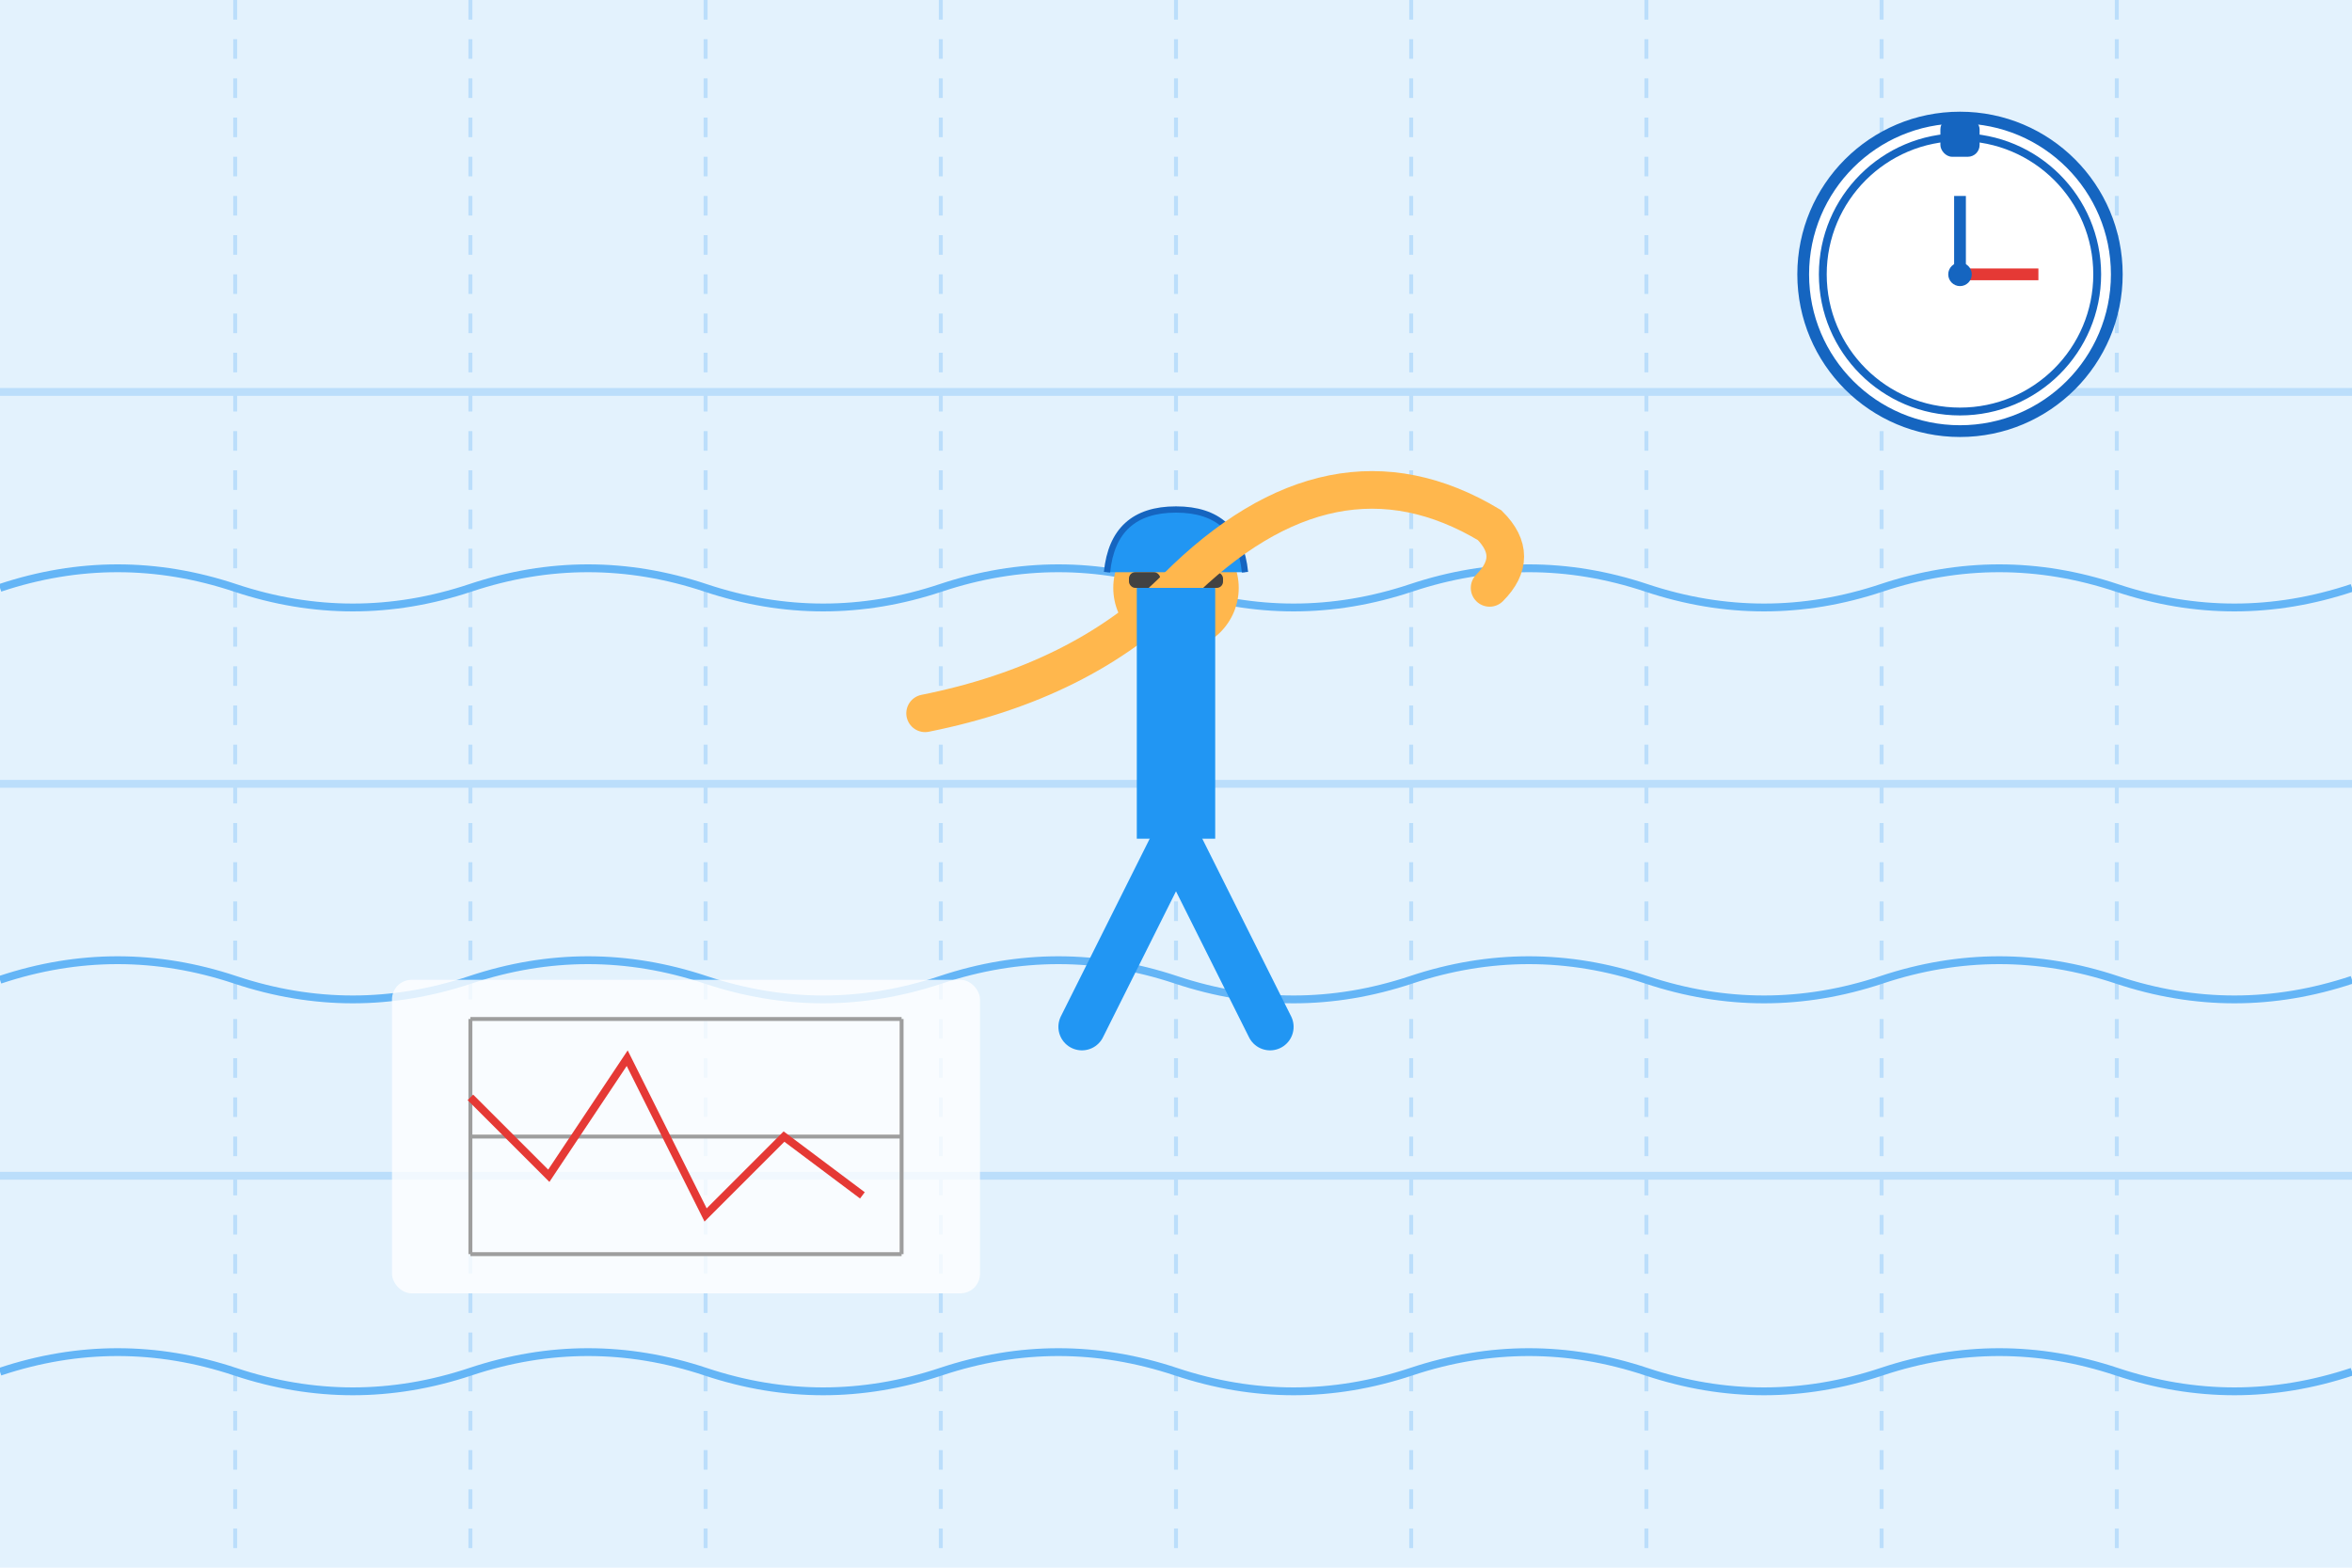 <svg width="600" height="400" xmlns="http://www.w3.org/2000/svg">
  <!-- Pool background -->
  <rect x="0" y="0" width="600" height="400" fill="#E3F2FD" />
  
  <!-- Pool lanes -->
  <line x1="0" y1="100" x2="600" y2="100" stroke="#BBDEFB" stroke-width="2" />
  <line x1="0" y1="200" x2="600" y2="200" stroke="#BBDEFB" stroke-width="2" />
  <line x1="0" y1="300" x2="600" y2="300" stroke="#BBDEFB" stroke-width="2" />
  
  <!-- Pool lane dividers -->
  <line x1="60" y1="0" x2="60" y2="400" stroke="#BBDEFB" stroke-width="1" stroke-dasharray="5,5" />
  <line x1="120" y1="0" x2="120" y2="400" stroke="#BBDEFB" stroke-width="1" stroke-dasharray="5,5" />
  <line x1="180" y1="0" x2="180" y2="400" stroke="#BBDEFB" stroke-width="1" stroke-dasharray="5,5" />
  <line x1="240" y1="0" x2="240" y2="400" stroke="#BBDEFB" stroke-width="1" stroke-dasharray="5,5" />
  <line x1="300" y1="0" x2="300" y2="400" stroke="#BBDEFB" stroke-width="1" stroke-dasharray="5,5" />
  <line x1="360" y1="0" x2="360" y2="400" stroke="#BBDEFB" stroke-width="1" stroke-dasharray="5,5" />
  <line x1="420" y1="0" x2="420" y2="400" stroke="#BBDEFB" stroke-width="1" stroke-dasharray="5,5" />
  <line x1="480" y1="0" x2="480" y2="400" stroke="#BBDEFB" stroke-width="1" stroke-dasharray="5,5" />
  <line x1="540" y1="0" x2="540" y2="400" stroke="#BBDEFB" stroke-width="1" stroke-dasharray="5,5" />
  
  <!-- Water pattern -->
  <path d="M0,150 Q30,140 60,150 Q90,160 120,150 Q150,140 180,150 Q210,160 240,150 Q270,140 300,150 Q330,160 360,150 Q390,140 420,150 Q450,160 480,150 Q510,140 540,150 Q570,160 600,150" 
        fill="none" stroke="#64B5F6" stroke-width="2" />
  <path d="M0,250 Q30,240 60,250 Q90,260 120,250 Q150,240 180,250 Q210,260 240,250 Q270,240 300,250 Q330,260 360,250 Q390,240 420,250 Q450,260 480,250 Q510,240 540,250 Q570,260 600,250" 
        fill="none" stroke="#64B5F6" stroke-width="2" />
  <path d="M0,350 Q30,340 60,350 Q90,360 120,350 Q150,340 180,350 Q210,360 240,350 Q270,340 300,350 Q330,360 360,350 Q390,340 420,350 Q450,360 480,350 Q510,340 540,350 Q570,360 600,350" 
        fill="none" stroke="#64B5F6" stroke-width="2" />
  
  <!-- Swimmer figure -->
  <g transform="translate(300, 150) scale(0.8)">
    <!-- Head -->
    <circle cx="0" cy="0" r="20" fill="#FFB74D" />
    <!-- Swim cap -->
    <path d="M-22,-5 Q-20,-25 0,-25 Q20,-25 22,-5" fill="#2196F3" stroke="#1565C0" stroke-width="2" />
    <!-- Goggles -->
    <rect x="-15" y="-5" width="10" height="5" rx="2" fill="#424242" />
    <rect x="5" y="-5" width="10" height="5" rx="2" fill="#424242" />
    <!-- Arm front stroke -->
    <path d="M0,0 Q50,-50 100,-20 Q110,-10 100,0" fill="none" stroke="#FFB74D" stroke-width="12" stroke-linecap="round" />
    <!-- Arm back stroke -->
    <path d="M0,0 Q-30,30 -80,40" fill="none" stroke="#FFB74D" stroke-width="12" stroke-linecap="round" />
    <!-- Body -->
    <path d="M0,0 L0,80" stroke="#2196F3" stroke-width="25" />
    <!-- Legs -->
    <path d="M0,80 L-30,140" stroke="#2196F3" stroke-width="15" stroke-linecap="round" />
    <path d="M0,80 L30,140" stroke="#2196F3" stroke-width="15" stroke-linecap="round" />
  </g>
  
  <!-- Stopwatch icon -->
  <circle cx="500" cy="70" r="40" fill="#FFFFFF" stroke="#1565C0" stroke-width="3" />
  <circle cx="500" cy="70" r="35" fill="none" stroke="#1565C0" stroke-width="2" />
  <line x1="500" y1="70" x2="500" y2="50" stroke="#1565C0" stroke-width="3" />
  <line x1="500" y1="70" x2="520" y2="70" stroke="#E53935" stroke-width="3" />
  <circle cx="500" cy="70" r="3" fill="#1565C0" />
  <rect x="495" y="30" width="10" height="10" rx="3" fill="#1565C0" />
  
  <!-- Graph lines -->
  <g transform="translate(100, 330)">
    <rect x="0" y="-80" width="150" height="80" fill="#FFFFFF" opacity="0.8" rx="5" />
    <line x1="20" y1="-10" x2="130" y2="-10" stroke="#9E9E9E" stroke-width="1" />
    <line x1="20" y1="-70" x2="130" y2="-70" stroke="#9E9E9E" stroke-width="1" />
    <line x1="20" y1="-40" x2="130" y2="-40" stroke="#9E9E9E" stroke-width="1" />
    <line x1="20" y1="-10" x2="20" y2="-70" stroke="#9E9E9E" stroke-width="1" />
    <line x1="130" y1="-10" x2="130" y2="-70" stroke="#9E9E9E" stroke-width="1" />
    <path d="M20,-50 L40,-30 L60,-60 L80,-20 L100,-40 L120,-25" fill="none" stroke="#E53935" stroke-width="2" />
  </g>
</svg>
